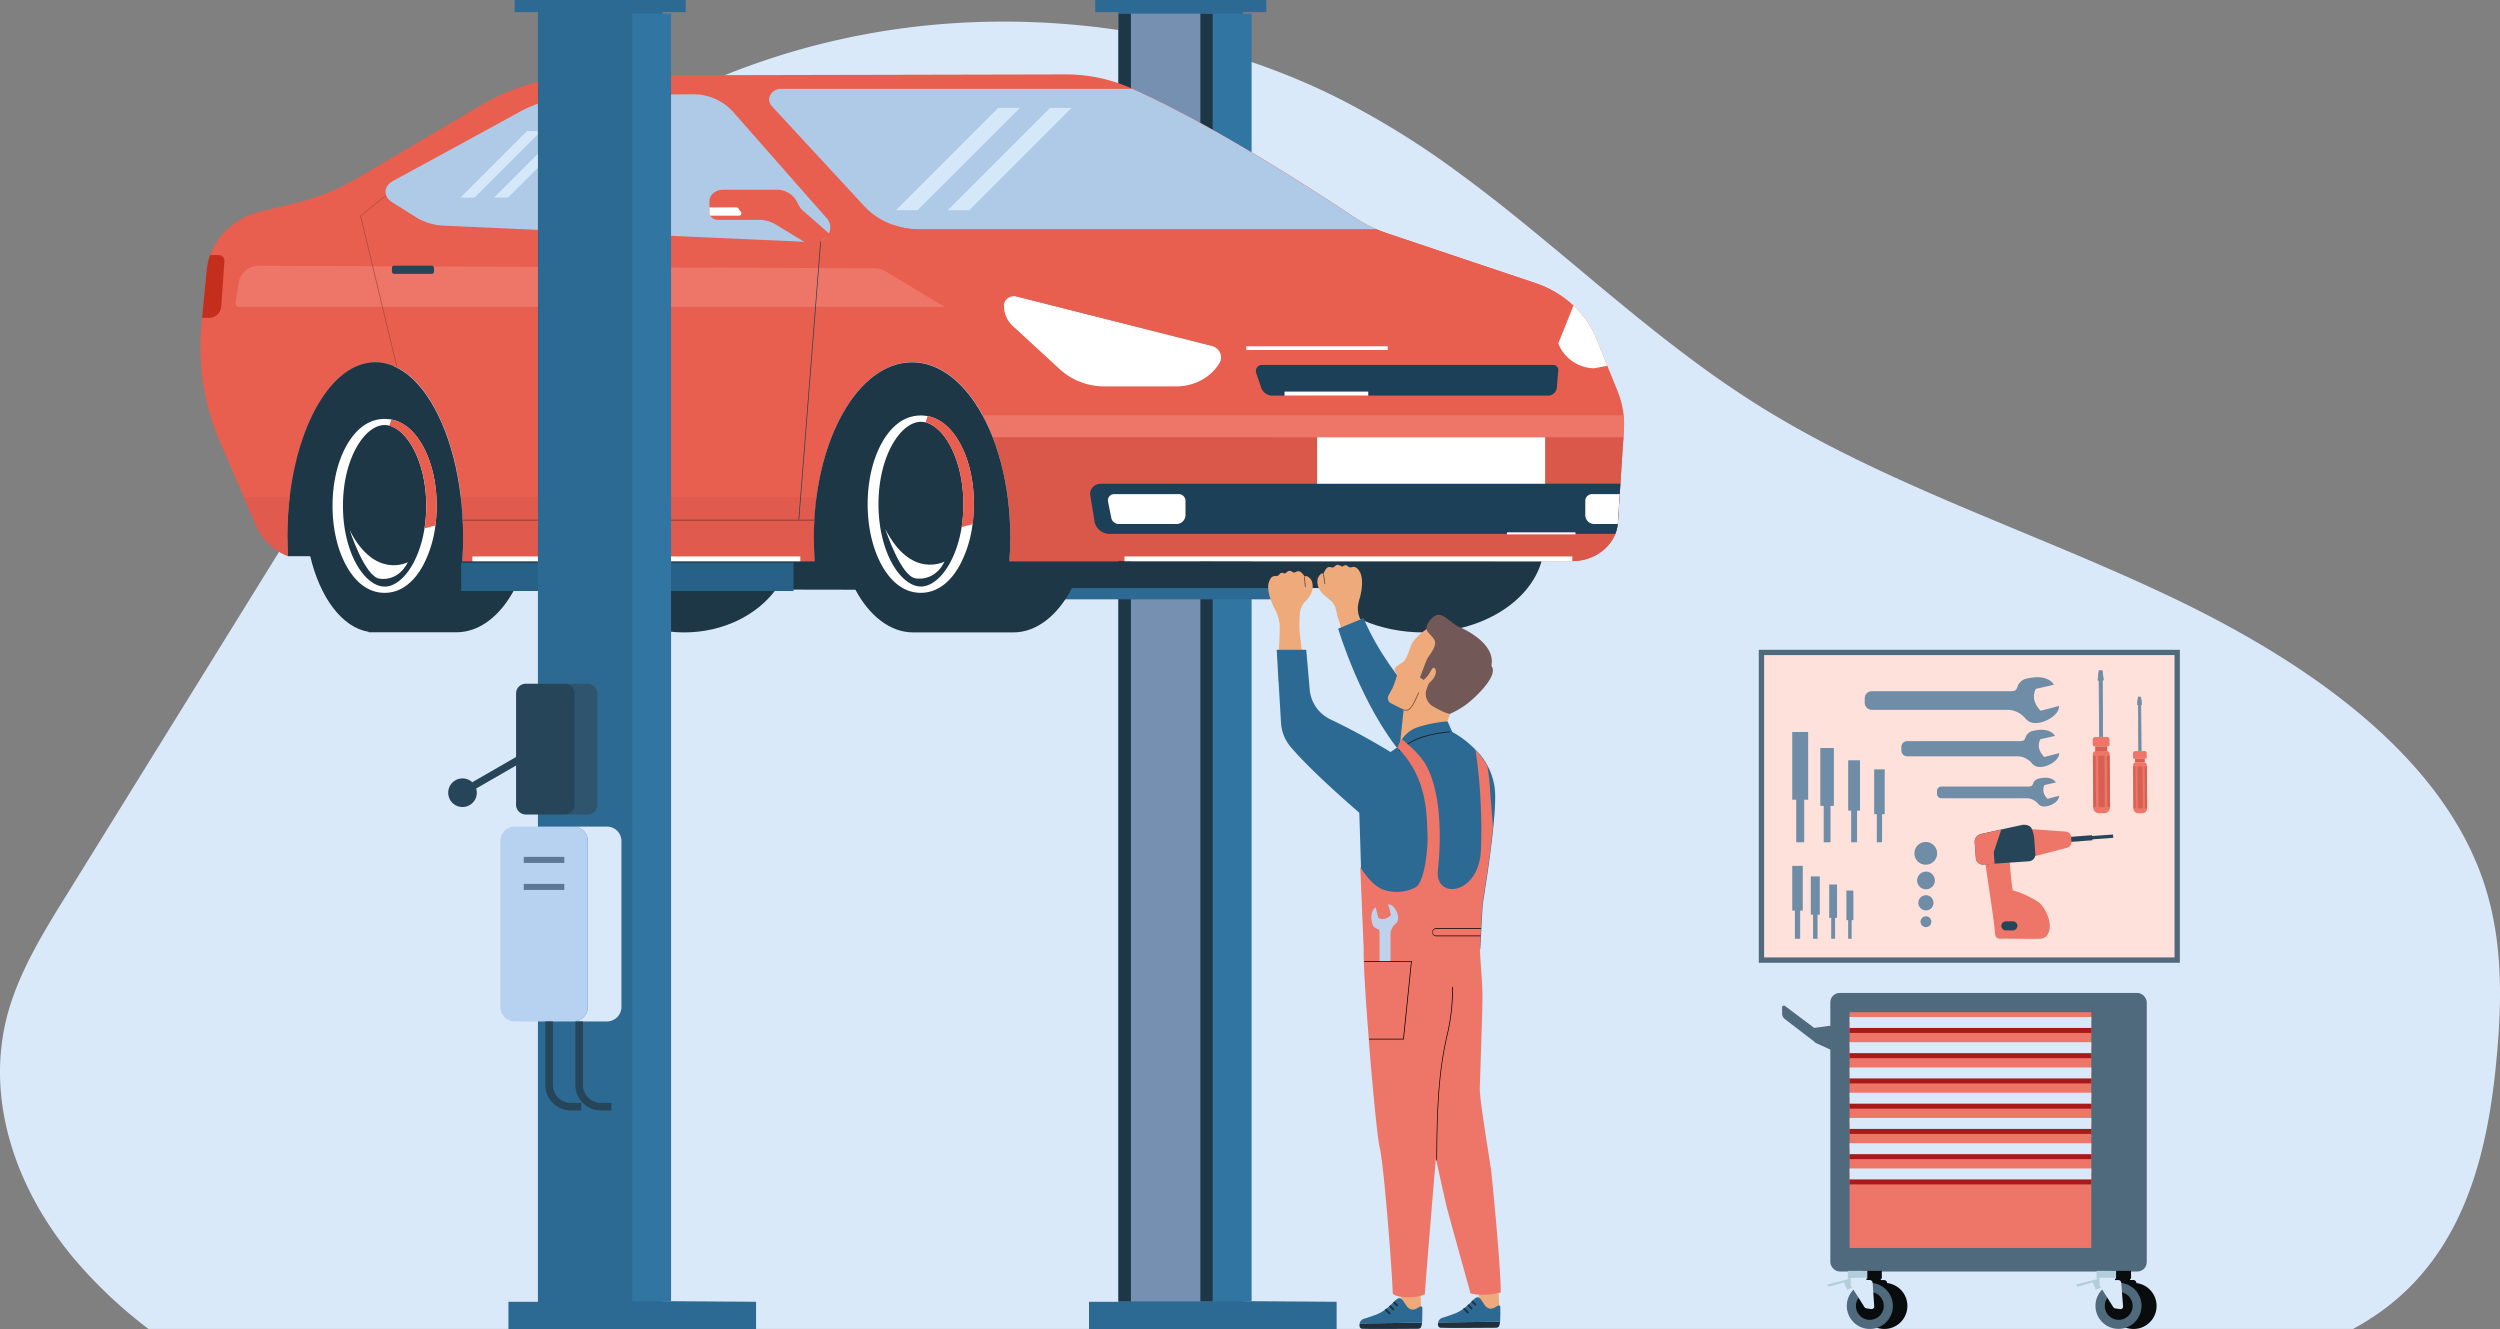 <svg xmlns="http://www.w3.org/2000/svg" viewBox="0 0 1099.71 584.6"><rect x="0" y="0" width="1099.71" height="584.6" fill="#808080" stroke="none"/><defs><style>.cls-1{isolation:isolate;}.cls-2{fill:#dae9fa;}.cls-3{fill:#4f697d;}.cls-4{fill:#080c0d;}.cls-5{fill:#b2cddb;}.cls-6{fill:#ed7668;}.cls-7{fill:#a81919;}.cls-8{fill:#ffe1db;}.cls-9{fill:#264559;}.cls-10{fill:#6f8da6;}.cls-11{fill:#d66051;}.cls-12{fill:#2c6a94;}.cls-13{fill:#3175a3;}.cls-14{fill:#7590b0;}.cls-15{fill:#1e3747;}.cls-16,.cls-23{fill:#e85e4f;}.cls-17{fill:#e05b4d;}.cls-18{fill:#afcae6;}.cls-19{fill:#1c4057;}.cls-20{fill:#fff;}.cls-21{fill:#d9584a;}.cls-22{fill:#ad463b;}.cls-23{mix-blend-mode:screen;opacity:0.7;}.cls-24{fill:#d4e8fa;}.cls-25{fill:#c42e1d;}.cls-26{fill:#286187;}.cls-27{fill:#2f556e;}.cls-28{fill:#b7d1f0;}.cls-29{fill:#5d7796;}.cls-30{fill:#efaa7b;}.cls-31{fill:#8a5d44;}.cls-32{fill:#725957;}.cls-33{fill:#17222b;}.cls-34{fill:#20303d;}.cls-35{fill:#bed3eb;}.cls-36{fill:#363533;}</style></defs><g class="cls-1"><g id="Layer_1" data-name="Layer 1"><path class="cls-2" d="M94.37,649.43a204,204,0,0,0,33.86,32.25h969.7a114.49,114.49,0,0,0,12.41-7.76c36.09-26,46.42-68.39,50.42-107.74,2.72-26.85,3.45-54.3-5.09-80.31-18.2-55.43-75.57-96.28-135.84-125.23S893.31,310.81,837.62,276.2c-34.86-21.67-64.88-48.3-95.83-73.84-12.28-10.16-24.73-20.15-37.68-29.59a369.37,369.37,0,0,0-54-33.22c-56.94-28.12-126.21-38.89-191.69-29.81-56.29,7.82-109.37,30.26-150.21,63a251.81,251.81,0,0,0-19,16.88q-6.28,6.19-12,12.71c-.79.86-1.55,1.74-2.3,2.62-19.85,22.87-35.55,48.16-51.09,73.27l-58.62,94.64Q128.81,431.6,92.45,490.31C82.71,506,72.9,521.93,67.47,539c-.38,1.21-.75,2.43-1.08,3.66-.12.4-.22.8-.33,1.2C56.55,580,69.16,618.74,94.37,649.43Z" transform="translate(-62.89 -97.09)"/><path class="cls-3" d="M860.93,549.25l-12.88-9.67a.78.78,0,0,0-1.24.61l0,2.75a3,3,0,0,0,1.17,2.4l13.06,10a1.08,1.08,0,0,0,.5.49l9.88,4.53V547.82Z" transform="translate(-62.89 -97.09)"/><rect class="cls-3" x="805.13" y="436.78" width="139.19" height="122.53" rx="4.12"/><circle class="cls-4" cx="1001.41" cy="671.54" r="10.14" transform="translate(-244.44 807.71) rotate(-45)"/><path class="cls-4" d="M1007.53,671.54a6.12,6.12,0,1,1-6.12-6.12A6.12,6.12,0,0,1,1007.53,671.54Z" transform="translate(-62.89 -97.09)"/><rect class="cls-4" x="928.81" y="559.03" width="8.6" height="3.47"/><path class="cls-4" d="M993,659.2v2.67a2.25,2.25,0,0,0,.35,1.21L999,672a1.36,1.36,0,0,0,1,.63l2,.3a1.16,1.16,0,0,0,1.34-1.22l-.7-10.32a1.33,1.33,0,0,0-1.35-1.24l-1.37,0-.12-1Z" transform="translate(-62.89 -97.09)"/><circle class="cls-4" cx="891.79" cy="671.54" r="10.14" transform="translate(-276.55 730.19) rotate(-45)"/><path class="cls-4" d="M897.91,671.54a6.13,6.13,0,1,1-6.12-6.12A6.12,6.12,0,0,1,897.91,671.54Z" transform="translate(-62.89 -97.09)"/><rect class="cls-4" x="819.18" y="559.03" width="8.6" height="3.47"/><path class="cls-4" d="M883.41,659.2v2.67a2.25,2.25,0,0,0,.35,1.21L889.4,672a1.38,1.38,0,0,0,1,.63l2,.3a1.16,1.16,0,0,0,1.34-1.22L893,661.41a1.34,1.34,0,0,0-1.36-1.24l-1.36,0-.13-1Z" transform="translate(-62.89 -97.09)"/><circle class="cls-3" cx="885.41" cy="671.54" r="10.14" transform="translate(-278.42 725.68) rotate(-45)"/><path class="cls-4" d="M891.53,671.54a6.12,6.12,0,1,1-6.12-6.12A6.12,6.12,0,0,1,891.53,671.54Z" transform="translate(-62.89 -97.09)"/><polygon class="cls-5" points="803.79 565.04 804.38 566.01 811.15 564.06 812.51 567.38 815.7 566.01 814.53 562.31 803.79 565.04"/><rect class="cls-5" x="812.81" y="559.03" width="8.6" height="3.47"/><path class="cls-2" d="M877,659.2v2.67a2.25,2.25,0,0,0,.35,1.21L883,672a1.36,1.36,0,0,0,1,.63l2,.3a1.15,1.15,0,0,0,1.33-1.22l-.69-10.32a1.34,1.34,0,0,0-1.35-1.24l-1.37,0-.12-1Z" transform="translate(-62.89 -97.09)"/><circle class="cls-3" cx="994.84" cy="671.54" r="10.14" transform="translate(49.79 1388.39) rotate(-76.72)"/><path class="cls-4" d="M1001,671.54a6.12,6.12,0,1,1-6.12-6.12A6.12,6.12,0,0,1,1001,671.54Z" transform="translate(-62.89 -97.09)"/><polygon class="cls-5" points="913.22 565.04 913.81 566.01 920.58 564.06 921.94 567.38 925.13 566.01 923.96 562.31 913.22 565.04"/><rect class="cls-5" x="922.23" y="559.03" width="8.6" height="3.47"/><path class="cls-2" d="M986.46,659.2v2.67a2.25,2.25,0,0,0,.35,1.21l5.64,8.94a1.38,1.38,0,0,0,1,.63l2,.3a1.16,1.16,0,0,0,1.34-1.22L996,661.41a1.34,1.34,0,0,0-1.36-1.24l-1.36,0-.13-1Z" transform="translate(-62.89 -97.09)"/><rect class="cls-6" x="813.6" y="445.25" width="106.34" height="103.71"/><rect class="cls-7" x="813.6" y="449.54" width="106.34" height="4.82"/><rect class="cls-7" x="813.6" y="460.64" width="106.34" height="4.82"/><rect class="cls-7" x="813.6" y="471.75" width="106.34" height="4.82"/><rect class="cls-7" x="813.6" y="482.86" width="106.34" height="4.82"/><rect class="cls-7" x="813.6" y="493.97" width="106.34" height="4.82"/><rect class="cls-7" x="813.6" y="505.07" width="106.34" height="4.82"/><rect class="cls-7" x="813.6" y="516.18" width="106.34" height="4.82"/><rect class="cls-2" x="813.6" y="447.35" width="106.34" height="4.82"/><rect class="cls-2" x="813.6" y="458.45" width="106.34" height="4.82"/><rect class="cls-2" x="813.6" y="469.56" width="106.34" height="4.82"/><rect class="cls-2" x="813.6" y="480.67" width="106.34" height="4.82"/><rect class="cls-2" x="813.6" y="491.77" width="106.34" height="4.82"/><rect class="cls-2" x="813.6" y="502.88" width="106.34" height="4.82"/><rect class="cls-2" x="813.6" y="513.99" width="106.34" height="4.82"/><rect class="cls-8" x="774.83" y="287.01" width="182.89" height="135.33"/><polygon class="cls-9" points="929.58 368.54 929.48 367.08 920.29 367.75 920.26 367.39 909.74 368.17 909.9 370.4 920.43 369.63 920.4 369.22 929.58 368.54"/><path class="cls-6" d="M936.08,475.38c.24,3.35,4.16,27.38,4.3,31.32S941.81,510,945,510s12.57.15,15.3.05,4.23-2.37,4.29-5.62-2.34-8.52-4.86-10.4c-2-1.5-8.21-4.67-11.15-5.13-1.26-.2-1.44-19.21-3.11-20.42C943.21,466.82,936.08,475.38,936.08,475.38Z" transform="translate(-62.89 -97.09)"/><path class="cls-6" d="M957,461.84l14.65,1.06a2.46,2.46,0,0,1,1.53.71,2.5,2.5,0,0,1,.75,1.56l.08,1.18.08,1a2.64,2.64,0,0,1-1.9,2.65l-14.07,3.67-.26.07a1.71,1.71,0,0,1-2.21-1.59l-.26-3.5-.36-4.87a1.78,1.78,0,0,1,1.66-2Z" transform="translate(-62.89 -97.09)"/><path class="cls-9" d="M956.39,461.23a7,7,0,0,1,.32.62,14.32,14.32,0,0,1,1,4.18l.17,2.34.32,4.36a2.84,2.84,0,0,1-.09,1,3,3,0,0,1-2.66,2.22L940.29,477l-5.06.37a3,3,0,0,1-3.19-2.74l-.22-3-.3-4.06a3.54,3.54,0,0,1,2.68-3.6l9-2,9.14-2C954,459.68,955.77,460.22,956.39,461.23Z" transform="translate(-62.89 -97.09)"/><path class="cls-6" d="M943.22,462l-2.86,8.56-.45,1.33.38,5.14-5.06.37a3,3,0,0,1-3.19-2.74l-.22-3-.3-4.06a3.54,3.54,0,0,1,2.68-3.6Z" transform="translate(-62.89 -97.09)"/><path class="cls-9" d="M948.31,506.36h-3.06a2,2,0,0,1-2-2h0a2,2,0,0,1,2-2h3.06a2,2,0,0,1,2,2h0A2,2,0,0,1,948.31,506.36Z" transform="translate(-62.89 -97.09)"/><polygon class="cls-10" points="922.87 299 923.35 294.97 924.7 294.96 925.23 298.98 924.75 299.3 924.94 324.13 923.55 324.14 923.36 299.31 922.87 299"/><path class="cls-10" d="M988,421.5h-1.73l-.2-24.91-.5-.32.51-4.29h1.65l.57,4.27-.49.33Zm-1.39-.34h1l-.19-24.76.47-.31-.5-3.76h-1L986,396.1l.48.31v.09Z" transform="translate(-62.89 -97.09)"/><path class="cls-6" d="M984.16,421.23h6a.68.68,0,0,1,.68.68v2.33a1.13,1.13,0,0,1-1.13,1.13h-5.13a1.12,1.12,0,0,1-1.12-1.12v-2.33A.69.69,0,0,1,984.16,421.23Z" transform="translate(1914.7 741.78) rotate(179.55)"/><rect class="cls-11" x="984.55" y="425.37" width="5.26" height="2.07" transform="translate(1914.77 748) rotate(179.55)"/><path class="cls-6" d="M983.51,428.87l.19,23.5a2.47,2.47,0,0,0,2.48,2.45l2.27,0a2.63,2.63,0,0,0,2.62-2.66l-.18-23.35a1.37,1.37,0,0,0-1.39-1.37l-4.59,0A1.41,1.41,0,0,0,983.51,428.87Z" transform="translate(-62.89 -97.09)"/><path class="cls-11" d="M989.67,430.06l.17,21.4a.66.66,0,0,0,.66.65h.57l-.17-22.72h-.57A.67.67,0,0,0,989.67,430.06Z" transform="translate(-62.89 -97.09)"/><rect class="cls-11" x="985.95" y="429.42" width="2.75" height="22.72" rx="0.66" transform="translate(1915.16 776.75) rotate(179.55)"/><path class="cls-11" d="M983.52,429.45l.18,22.71h.57a.66.66,0,0,0,.65-.66l-.17-21.4a.66.66,0,0,0-.66-.66Z" transform="translate(-62.89 -97.09)"/><path class="cls-10" d="M886.3,409.34h57.82s1.8,0,2.4,0a10.55,10.55,0,0,1,6.59,3c1.28,1.31,2.38,3.37,6.81,2.68,2.83-.45,8.71-3.21,8.74-7.41l-8.09,2.13s-4.94-4.37-2.12-9.63l7.93-1.82s-2.38-5-11.94-2.71a5.31,5.31,0,0,0-4.13,3.71c-.4,1.06-.63,1.79-2.66,1.84-.87,0-3.48,0-3.48,0H886.3a3.15,3.15,0,0,0-3.15,3.14v2A3.15,3.15,0,0,0,886.3,409.34Z" transform="translate(-62.89 -97.09)"/><path class="cls-10" d="M901.82,429.79h46.93s1.46,0,2,0a8.58,8.58,0,0,1,5.34,2.4c1,1.06,1.94,2.73,5.53,2.17,2.29-.36,7.07-2.6,7.09-6l-6.57,1.73s-4-3.55-1.71-7.82l6.43-1.47s-1.93-4.06-9.69-2.2a4.31,4.31,0,0,0-3.35,3c-.33.86-.51,1.45-2.16,1.49-.71,0-2.83,0-2.83,0h-47a2.55,2.55,0,0,0-2.55,2.55v1.6A2.55,2.55,0,0,0,901.82,429.79Z" transform="translate(-62.89 -97.09)"/><path class="cls-10" d="M916.92,448.24h37.83a6.67,6.67,0,0,1,4.14,1.86c.8.82,1.5,2.12,4.28,1.68,1.78-.28,5.47-2,5.49-4.65l-5.08,1.34s-3.11-2.75-1.33-6.05l5-1.15s-1.5-3.14-7.5-1.7a3.36,3.36,0,0,0-2.6,2.33c-.25.66-.4,1.12-1.67,1.16H916.92a2,2,0,0,0-2,2v1.24A2,2,0,0,0,916.92,448.24Z" transform="translate(-62.89 -97.09)"/><polygon class="cls-10" points="940.18 309.82 940.57 306.54 941.67 306.53 942.1 309.8 941.71 310.06 941.87 330.32 940.74 330.33 940.58 310.07 940.18 309.82"/><path class="cls-10" d="M1004.91,427.64h-1.42l-.16-20.33-.41-.26.41-3.49h1.35l.47,3.48-.4.27Zm-1.14-.28h.85l-.16-20.2.39-.25-.41-3.07h-.85l-.37,3.07.39.25v.08Z" transform="translate(-62.89 -97.09)"/><path class="cls-6" d="M1001.76,427.42h4.9a.56.56,0,0,1,.56.56v1.9a.92.92,0,0,1-.92.92h-4.19a.91.91,0,0,1-.91-.91V428A.57.57,0,0,1,1001.76,427.42Z" transform="translate(1948.84 753.28) rotate(179.55)"/><rect class="cls-11" x="1002.08" y="430.79" width="4.29" height="1.69" transform="translate(1948.9 758.33) rotate(179.55)"/><path class="cls-6" d="M1001.24,433.66l.14,19.16a2,2,0,0,0,2,2h1.86a2.16,2.16,0,0,0,2.13-2.18l-.15-19.05a1.11,1.11,0,0,0-1.13-1.11l-3.74,0A1.15,1.15,0,0,0,1001.24,433.66Z" transform="translate(-62.89 -97.09)"/><path class="cls-11" d="M1006.26,434.62l.14,17.46a.54.54,0,0,0,.54.53h.46l-.14-18.53h-.47A.54.54,0,0,0,1006.26,434.62Z" transform="translate(-62.89 -97.09)"/><rect class="cls-11" x="1003.22" y="434.1" width="2.25" height="18.53" rx="0.54" transform="translate(1949.21 781.82) rotate(179.55)"/><path class="cls-11" d="M1001.24,434.12l.14,18.53h.47a.54.54,0,0,0,.53-.54l-.13-17.46a.55.55,0,0,0-.55-.53Z" transform="translate(-62.89 -97.09)"/><path class="cls-3" d="M1021.78,520.6H836.55V382.93h185.23ZM838.9,518.25h180.53v-133H838.9Z" transform="translate(-62.89 -97.09)"/><polygon class="cls-10" points="795.38 322 788.38 322 788.38 351.78 790.13 351.78 790.13 370.51 793.63 370.51 793.63 351.78 795.38 351.78 795.38 322"/><polygon class="cls-10" points="806.7 329.04 800.72 329.04 800.72 354.5 802.21 354.5 802.21 370.51 805.21 370.51 805.21 354.5 806.7 354.5 806.7 329.04"/><polygon class="cls-10" points="818.19 334.44 812.99 334.44 812.99 356.59 814.29 356.59 814.29 370.51 816.89 370.51 816.89 356.59 818.19 356.59 818.19 334.44"/><polygon class="cls-10" points="829.05 338.44 824.42 338.44 824.42 358.13 825.58 358.13 825.58 370.51 827.89 370.51 827.89 358.13 829.05 358.13 829.05 338.44"/><polygon class="cls-10" points="793.01 380.87 788.38 380.87 788.38 400.56 789.54 400.56 789.54 412.94 791.86 412.94 791.86 400.56 793.01 400.56 793.01 380.87"/><polygon class="cls-10" points="800.5 385.52 796.54 385.52 796.54 402.36 797.53 402.36 797.53 412.94 799.51 412.94 799.51 402.36 800.5 402.36 800.5 385.52"/><polygon class="cls-10" points="808.09 389.09 804.65 389.09 804.65 403.74 805.51 403.74 805.51 412.94 807.23 412.94 807.23 403.74 808.09 403.74 808.09 389.09"/><polygon class="cls-10" points="815.27 391.73 812.21 391.73 812.21 404.75 812.98 404.75 812.98 412.94 814.51 412.94 814.51 404.75 815.27 404.75 815.27 391.73"/><path class="cls-10" d="M915,472.46a5,5,0,1,1-5-5A5,5,0,0,1,915,472.46Z" transform="translate(-62.89 -97.09)"/><path class="cls-10" d="M914,484.38a3.89,3.89,0,1,1-3.88-3.88A3.89,3.89,0,0,1,914,484.38Z" transform="translate(-62.89 -97.09)"/><path class="cls-10" d="M913.15,495.52a3.34,3.34,0,1,1-1.78-4.37A3.35,3.35,0,0,1,913.15,495.52Z" transform="translate(-62.89 -97.09)"/><path class="cls-10" d="M912.27,503.48a2.38,2.38,0,1,1-1.27-3.13A2.38,2.38,0,0,1,912.27,503.48Z" transform="translate(-62.89 -97.09)"/><polygon class="cls-12" points="546.77 572.35 546.77 5.33 557.01 5.33 557.01 0 546.77 0 492 0 481.76 0 481.76 5.33 492 5.33 492 572.63 479.03 572.63 479.03 584.6 492 584.6 546.77 584.6 587.96 584.6 587.96 572.63 546.77 572.35"/><rect class="cls-13" x="533.49" y="5.99" width="17.07" height="566.48"/><rect class="cls-14" x="492" y="5.99" width="41.5" height="566.48"/><rect class="cls-15" x="528.02" y="5.99" width="5.47" height="566.48"/><rect class="cls-15" x="492" y="5.99" width="5.47" height="566.48"/><rect class="cls-12" x="421.65" y="251.18" width="146.17" height="12.46"/><path class="cls-16" d="M777.21,286l-.22,3.41-.29,4.42-1,16-1.1,17.05a16.37,16.37,0,0,1-1.13,5c-2.78,7-10.22,12-18.9,12H507c.25-3.41.39-6.88.39-10.42a125.47,125.47,0,0,0-6.15-39.67q-.76-2.26-1.62-4.42a84.57,84.57,0,0,0-4.45-9.62q-1.59-2.91-3.34-5.51c-7.49-11.14-17.14-17.85-27.66-17.85-20.46,0-37.59,25.34-42.08,59.38q-.65,4.93-.93,10.08-.21,3.75-.21,7.61c0,3.54.14,7,.4,10.42h-155q.35-5.11.35-10.42,0-3.85-.18-7.61-.26-5.15-.84-10.08c-2.14-18.2-7.53-33.92-14.87-44.61-3.85-5.6-8.25-9.83-13-12.28a2.79,2.79,0,0,0-.34-.18,20.9,20.9,0,0,0-9.43-2.31c-18.31,0-33.64,25.34-37.65,59.38a151.23,151.23,0,0,0-1,17.69q0,4.15.22,8.21a25.66,25.66,0,0,1-14-13.33l-5.44-12.57-10.51-24.3a104.14,104.14,0,0,1-8.15-51.6l.3-3.06,2.11-21.33a25.83,25.83,0,0,1,1.42-6.3c3.26-9.15,11.47-16.41,22.07-19l15.87-3.87a99.56,99.56,0,0,0,26.88-10.89l54.49-32.16A95.64,95.64,0,0,1,323,130.28l208.43-.46a70.94,70.94,0,0,1,28.5,5.84l1.05.46c30.67,13.56,69.42,38,89.9,51.38,2.87,1.88,5.38,3.54,7.45,4.93A61.31,61.31,0,0,0,668.55,198q2.28,1,4.67,1.77l65,21.85a46,46,0,0,1,16.3,9.49c.17.14.33.3.49.44A40.35,40.35,0,0,1,765,245.82L769.93,258l4.52,11.15a38.87,38.87,0,0,1,2.66,10.7A37.85,37.85,0,0,1,777.21,286Z" transform="translate(-62.89 -97.09)"/><path class="cls-17" d="M420.91,333.54c0,3.54.14,7,.4,10.42h-155c.23-3.4.36-6.88.36-10.42q0-3.69-.18-7.28c0-.11,0-.22,0-.33s0-.2,0-.31q-.26-5-.82-9.77H422.06q-.63,4.78-.92,9.77c0,.11,0,.21,0,.31s0,.22,0,.33Q420.91,329.85,420.91,333.54Z" transform="translate(-62.89 -97.09)"/><path class="cls-6" d="M478.39,232.09H168.14a1.6,1.6,0,0,1-1.62-1.84l1.39-8.94a8.8,8.8,0,0,1,8.8-7.33l270.53,1.12a11,11,0,0,1,5.62,1.57Z" transform="translate(-62.89 -97.09)"/><path class="cls-18" d="M424.06,203l-.31.13a7.56,7.56,0,0,1-3.16.49l-86.06-3.85-12.43-.55-64-2.87a25.6,25.6,0,0,1-12.39-3.8l-10.21-6.42c-4.2-2.64-4-7.24.48-9.57l10.47-5.7,20.22-11L292,146a62.9,62.9,0,0,1,28.66-7.1h1.47l12.43-.09,2,0,30-.24h.94a23.54,23.54,0,0,1,17.85,7.7l41.22,46.84C429.6,196.54,427.94,201.28,424.06,203Z" transform="translate(-62.89 -97.09)"/><path class="cls-19" d="M424.06,203l-9.65,123-.3,0,9.64-122.83Z" transform="translate(-62.89 -97.09)"/><path class="cls-6" d="M777.21,286l-.22,3.41-.28,4.42H501.19c-.5-1.51-1-3-1.6-4.42a85.42,85.42,0,0,0-4.47-9.62h282A39,39,0,0,1,777.21,286Z" transform="translate(-62.89 -97.09)"/><polygon class="cls-9" points="271.63 41.73 271.63 102.65 265.6 102.38 265.3 102.36 259.2 102.09 259.2 41.83 271.63 41.73"/><path class="cls-20" d="M510.34,227.52l85.37,21.63c3.65.93,5.39,4.67,3.57,7.67l-.09.16c-3.78,6.21-11,10.07-18.85,10.07H548.79a29,29,0,0,1-19.57-7.41l-20.66-19a12.18,12.18,0,0,1-4.06-9v-.14C504.5,228.77,507.41,226.78,510.34,227.52Z" transform="translate(-62.89 -97.09)"/><path class="cls-21" d="M777,289.45l-1.32,20.41-1.1,17.05a17,17,0,0,1-1.13,5c-2.78,7-10.22,12-18.9,12H507c.25-3.41.39-6.88.39-10.42,0-16.4-2.87-31.6-7.76-44.09Z" transform="translate(-62.89 -97.09)"/><path class="cls-18" d="M668.54,198H467.29a34.5,34.5,0,0,1-11.88-2.1,31.51,31.51,0,0,1-12.36-8.15l-40.6-43.91c-2.81-3-.41-7.67,4-7.67h154.5c30.67,13.56,69.42,38,89.9,51.37l2,1.3,2,1.31,3.5,2.32A62,62,0,0,0,668.54,198Z" transform="translate(-62.89 -97.09)"/><path class="cls-19" d="M743.69,271.12h-121a5.22,5.22,0,0,1-5-3.42l-2.24-6.6a2.7,2.7,0,0,1,2.71-3.49H746a2.28,2.28,0,0,1,2.36,2.4l-.65,7.64A3.93,3.93,0,0,1,743.69,271.12Z" transform="translate(-62.89 -97.09)"/><path class="cls-16" d="M755.06,231.51l-4,10v0l-2.66,6.6-1.19,2.94-1.37,3.37H616.56l-13.34-3.37L471.79,217.84c-9.68-2.44-16.38-10.41-16.38-19.49v-2.49a34.5,34.5,0,0,0,11.88,2.1H668.54q2.3,1,4.68,1.77l65,21.85a45.82,45.82,0,0,1,16.3,9.49C754.74,231.21,754.9,231.36,755.06,231.51Z" transform="translate(-62.89 -97.09)"/><path class="cls-20" d="M769.93,258l-5.8,1.09a17.28,17.28,0,0,1-15.3-9.82l-.08-.15a5.78,5.78,0,0,1-.39-1l2.66-6.6v0l4-10A40.48,40.48,0,0,1,765,245.82Z" transform="translate(-62.89 -97.09)"/><path class="cls-15" d="M741,344c-5.14,17.88-26.45,31.28-52,31.28-19.49,0-36.53-7.84-45.78-19.51H534.43c-6.16,11.92-15.44,19.51-25.82,19.51h-44c-10.16,0-19.28-7.28-25.44-18.78l-35-.06c-8.34,11.3-23.3,18.84-40.35,18.84s-32.12-7.59-40.45-19l-34.12-.06c-6.15,11.63-15.32,19-25.56,19H225V375c-11.62-1.88-21.37-15.08-25.64-33.25h-9.85q-.22-4-.22-8.21c0-42.56,17.31-77.07,38.67-77.07,8.52,0,16.38,5.49,22.77,14.78,9.63,14,15.89,36.69,15.89,62.29,0,3.54-.11,7-.35,10.42h155c-.25-3.41-.39-6.88-.39-10.42,0-42.56,19.35-77.07,43.22-77.07,10.52,0,20.16,6.71,27.66,17.85,9.51,14.14,15.56,35.42,15.56,59.22,0,3.54-.14,7-.39,10.42Z" transform="translate(-62.89 -97.09)"/><path class="cls-19" d="M775.67,309.86l-.3,4.58-.8,12.47-.06.69a16.72,16.72,0,0,1-1.07,4.34H551.24a6.76,6.76,0,0,1-6.87-5.37l-1.9-11.7c-.43-2.64,1.84-5,4.8-5Z" transform="translate(-62.89 -97.09)"/><polygon class="cls-22" points="267.58 228.84 267.28 228.84 265.3 102.36 265.6 102.38 267.58 228.84"/><path class="cls-22" d="M237.74,259a1.8,1.8,0,0,0-.34-.17l-16.05-66.74,11.07-9,.2.2-10.94,8.85Z" transform="translate(-62.89 -97.09)"/><path class="cls-17" d="M190.32,315.85a151.23,151.23,0,0,0-1,17.69q0,4.15.22,8.21a25.66,25.66,0,0,1-14-13.33l-5.44-12.57Z" transform="translate(-62.89 -97.09)"/><rect class="cls-20" x="548.21" y="152.33" width="62.21" height="1.66"/><rect class="cls-20" x="565.04" y="172.25" width="36.83" height="1.79"/><path class="cls-20" d="M580.17,327.6h-25a3.38,3.38,0,0,1-3.41-2.57l-1.5-7.41a2.79,2.79,0,0,1,2.93-3.18h28a3,3,0,0,1,3.18,2.87v6.55A4,4,0,0,1,580.17,327.6Z" transform="translate(-62.89 -97.09)"/><path class="cls-20" d="M775.37,314.44l-.8,12.47-.06.69H764.37a4,4,0,0,1-4.14-3.74v-6.55a3,3,0,0,1,3.18-2.87Z" transform="translate(-62.89 -97.09)"/><rect class="cls-20" x="662.9" y="234.17" width="30.11" height="0.89"/><polygon class="cls-16" points="684.27 153.98 682.91 157.35 553.66 157.35 540.33 153.98 684.27 153.98"/><rect class="cls-20" x="207.79" y="244.77" width="144.25" height="2.11"/><path class="cls-20" d="M485,291.83c-3.73-6.66-8.56-10.65-14.09-11.69a16.38,16.38,0,0,0-3-.28c-6.8,0-12.71,4.15-17.08,12-4.05,7.24-6.27,16.84-6.27,27s2.22,19.79,6.27,27c4.37,7.83,10.28,12,17.08,12s12.7-4.15,17.08-12a51.39,51.39,0,0,0,5.7-18.22,68.51,68.51,0,0,0,.57-8.81C491.31,308.67,489.09,299.07,485,291.83ZM468,355.09c-8.84,0-18.68-14.88-18.68-36.23s9.84-36.22,18.68-36.22a8.5,8.5,0,0,1,2.1.26c8.22,2.11,16.57,16.29,16.57,36a64.35,64.35,0,0,1-.76,10.07C483.39,344.75,475.32,355.09,468,355.09Z" transform="translate(-62.89 -97.09)"/><path class="cls-20" d="M452.29,329.74s6.82,20.93,13.4,21.76c0,0,8.19,1.74,12.7-7.39C478.39,344.11,463.58,352.06,452.29,329.74Z" transform="translate(-62.89 -97.09)"/><path class="cls-16" d="M491.31,318.86a68.51,68.51,0,0,1-.57,8.81l-4.87,1.26a64.32,64.32,0,0,0,.77-10.07c0-19.67-8.37-33.85-16.59-36l.9-2.76c5.53,1,10.36,5,14.09,11.69C489.09,299.07,491.31,308.67,491.31,318.86Z" transform="translate(-62.89 -97.09)"/><path class="cls-20" d="M248.82,293.11c-3.66-6.54-8.4-10.45-13.82-11.47a15.73,15.73,0,0,0-2.93-.27c-6.67,0-12.46,4.06-16.75,11.74-4,7.1-6.15,16.51-6.15,26.51s2.18,19.4,6.15,26.5c4.29,7.68,10.08,11.75,16.75,11.75s12.45-4.07,16.75-11.75a50.63,50.63,0,0,0,5.59-17.87,67.63,67.63,0,0,0,.56-8.63C255,309.62,252.78,300.21,248.82,293.11Zm-16.75,62c-8.68,0-18.32-14.59-18.32-35.52s9.64-35.53,18.32-35.53a8.53,8.53,0,0,1,2.05.26c8.06,2.07,16.26,16,16.26,35.27a63.09,63.09,0,0,1-.75,9.87C247.2,345,239.29,355.14,232.07,355.14Z" transform="translate(-62.89 -97.09)"/><path class="cls-20" d="M216.7,330.28s6.69,20.53,13.14,21.35c0,0,8,1.69,12.46-7.25C242.3,344.38,227.77,352.17,216.7,330.28Z" transform="translate(-62.89 -97.09)"/><path class="cls-16" d="M255,319.62a67.91,67.91,0,0,1-.56,8.64l-4.78,1.23a63.09,63.09,0,0,0,.75-9.87c0-19.3-8.2-33.21-16.26-35.27l.88-2.71c5.42,1,10.16,4.94,13.82,11.47C252.78,300.21,255,309.62,255,319.62Z" transform="translate(-62.89 -97.09)"/><rect class="cls-9" x="275.61" y="118.03" width="18.5" height="3.61" rx="0.92"/><rect class="cls-9" x="172.4" y="116.86" width="18.5" height="3.61" rx="0.92"/><path class="cls-16" d="M428.13,200.3l-7.73,5.45-16.43-10a14,14,0,0,0-7.18-1.94H378.87a4,4,0,0,1-3.54-1.86,2.86,2.86,0,0,1-.38-1.41v-4.93c0-2.8,2.72-5.07,6.07-5.07h23.25a10,10,0,0,1,8.91,4.81l1.37,2.53a6.06,6.06,0,0,0,1.36,1.69Z" transform="translate(-62.89 -97.09)"/><rect class="cls-23" x="317.79" y="86.24" width="23.04" height="3.46" rx="1.19"/><path class="cls-22" d="M421.14,325.62c0,.11,0,.21,0,.31s0,.22,0,.33H266.46c0-.11,0-.22,0-.33s0-.2,0-.31Z" transform="translate(-62.89 -97.09)"/><rect class="cls-20" x="494.63" y="244.77" width="197.01" height="2.11"/><polygon class="cls-24" points="448.66 47.45 403.63 92.47 394.13 92.47 439.15 47.45 448.66 47.45"/><polygon class="cls-24" points="471.4 47.45 426.37 92.47 416.87 92.47 461.89 47.45 471.4 47.45"/><polygon class="cls-24" points="237.96 57.69 208.73 86.92 202.56 86.92 231.79 57.69 237.96 57.69"/><polygon class="cls-24" points="252.73 57.69 223.49 86.92 217.32 86.92 246.55 57.69 252.73 57.69"/><rect class="cls-20" x="579.37" y="192.36" width="100.31" height="20.41"/><path class="cls-20" d="M387.66,188.74l1.2,1.67a1,1,0,0,1-.79,1.54H375.33a2.86,2.86,0,0,1-.38-1.41v-2.21h11.92A1,1,0,0,1,387.66,188.74Z" transform="translate(-62.89 -97.09)"/><path class="cls-25" d="M161.61,212l-1.4,19.92a5.39,5.39,0,0,1-5.38,5h-3.07l2.11-21.33a25.83,25.83,0,0,1,1.42-6.3h3.8A2.54,2.54,0,0,1,161.61,212Z" transform="translate(-62.89 -97.09)"/><rect class="cls-26" x="202.88" y="247.52" width="146.17" height="12.46"/><polygon class="cls-12" points="291.39 572.35 291.39 5.33 301.63 5.33 301.63 0 291.39 0 236.62 0 226.38 0 226.38 5.33 236.62 5.33 236.62 572.63 223.65 572.63 223.65 584.6 236.62 584.6 291.39 584.6 332.58 584.6 332.58 572.63 291.39 572.35"/><rect class="cls-13" x="278.12" y="5.99" width="17.07" height="566.48"/><path class="cls-27" d="M325.65,402.14v48.94a4.3,4.3,0,0,1-4.3,4.3h-9.93a4.3,4.3,0,0,0,4.3-4.3V402.14a4.29,4.29,0,0,0-4.3-4.3h9.93A4.29,4.29,0,0,1,325.65,402.14Z" transform="translate(-62.89 -97.09)"/><path class="cls-9" d="M315.72,402.14v48.94a4.3,4.3,0,0,1-4.3,4.3H294.2a4.31,4.31,0,0,1-4.3-4.3V402.14a4.3,4.3,0,0,1,4.3-4.3h17.22A4.29,4.29,0,0,1,315.72,402.14Z" transform="translate(-62.89 -97.09)"/><path class="cls-9" d="M298.94,428.61v-3.76l-28.31,16.34a6.29,6.29,0,1,0,2,4.59,6.42,6.42,0,0,0-.29-1.82Z" transform="translate(-62.89 -97.09)"/><path class="cls-2" d="M336.25,467.09V540a6.41,6.41,0,0,1-6.41,6.41H315.05a6.41,6.41,0,0,0,6.4-6.41V467.09a6.4,6.4,0,0,0-6.4-6.4h14.79A6.4,6.4,0,0,1,336.25,467.09Z" transform="translate(-62.89 -97.09)"/><path class="cls-28" d="M321.45,467.09V540a6.41,6.41,0,0,1-6.4,6.41H289.39A6.41,6.41,0,0,1,283,540V467.09a6.4,6.4,0,0,1,6.41-6.4h25.66A6.4,6.4,0,0,1,321.45,467.09Z" transform="translate(-62.89 -97.09)"/><rect class="cls-29" x="230.4" y="376.93" width="17.83" height="2.65"/><rect class="cls-29" x="230.4" y="388.82" width="17.83" height="2.65"/><path class="cls-9" d="M318.54,585.58H314a11.24,11.24,0,0,1-11.22-11.22V546.43h3.35v27.93a7.88,7.88,0,0,0,7.87,7.87h4.58Z" transform="translate(-62.89 -97.09)"/><path class="cls-9" d="M331.82,585.58h-4.58A11.23,11.23,0,0,1,316,574.36V546.43h3.34v27.93a7.89,7.89,0,0,0,7.88,7.87h4.58Z" transform="translate(-62.89 -97.09)"/><path class="cls-30" d="M650.39,364.54a2,2,0,0,1,.09.26c.12.39.23.8.32,1.2s.24,1,.35,1.59.37,1.31.49,1.74a2,2,0,0,1,.07.23c2.33,7.39,4.33,17.78,6.78,21.38,3.3,4.84,11.19-4,11.19-4s-2.93-5.93-8.49-17.58a18.69,18.69,0,0,1-.93-2.93,25.07,25.07,0,0,1-.88-4.87Z" transform="translate(-62.89 -97.09)"/><path class="cls-12" d="M662.67,369l-11.15,4.61s10.12,34.21,28.67,55.9,20.58,4.16,20.58,4.16V418.82S675.15,398.3,662.67,369Z" transform="translate(-62.89 -97.09)"/><path class="cls-30" d="M697.55,419.36s2.64-6.72,3.29-8.33,14.95-26.47,10-32-12.38-9.36-16.5-7.51-9.5,6.4-10.58,9.07-2.11,6.56-3.69,7.69c-3.11,2.22-5.16,2.65-2.52,5.43a54.69,54.69,0,0,1-1.91,5.61c-.39.91-1.47,2.63-2,3.81a2.49,2.49,0,0,0,1.38,3.45c1.75.93,5.33,2.67,5.33,2.67l-1.64,15.06Z" transform="translate(-62.89 -97.09)"/><path class="cls-31" d="M680.26,409.44a2.33,2.33,0,0,0,1.87.16c1.66-.57,2.85-3.1,4-5.54.36-.77.74-1.56,1.11-2.27l-.36-.19c-.38.71-.76,1.51-1.13,2.29-1.11,2.36-2.26,4.8-3.76,5.33a2,2,0,0,1-1.55-.15Z" transform="translate(-62.89 -97.09)"/><path class="cls-32" d="M718.93,390c3.45,4.38-7.72,14.47-10.84,16.81a39.43,39.43,0,0,1-7.25,4.23s-.89.61-7.5-3.16a6.51,6.51,0,0,1-3.27-6.37c.45-2.27,3.85-9.74,3.85-9.74l-.69-.26-3.66,5-2.06-1.41s2.6-7,3.16-8.16,3.28-4.25,3.52-6.77-3.41-4.34-3.81-6.36,3-6.75,5.79-6.25,5.76,4.14,8.68,5.37S720.87,380.41,718.93,390Z" transform="translate(-62.89 -97.09)"/><path class="cls-30" d="M690.27,395.13c-2,2-3.1,2.35-2,3.51s2.13.05,4.14-1.92,2.72-4.52,1.58-5.67S692.28,393.16,690.27,395.13Z" transform="translate(-62.89 -97.09)"/><polygon class="cls-30" points="658.99 561.44 659.49 576.14 651.78 577.26 649.42 563.2 658.99 561.44"/><path class="cls-12" d="M719.21,466.19c0,.33-.09.66-.12,1-.16,1.32-.33,2.64-.49,3.95a.77.77,0,0,0,0,.15c-.13.93-.25,1.86-.37,2.78-.35,2.58-.71,5.08-1.05,7.4-.08.58-.17,1.14-.25,1.71-.17,1.06-.32,2.07-.47,3-.11.72-.21,1.4-.32,2a3.06,3.06,0,0,1,0,.32c0,.2-.06.4-.09.59-.1.65-.2,1.26-.29,1.81,0,.19-.05.36-.09.54-.18,1.13-.33,2-.43,2.65l-.06.33a.15.15,0,0,1,0,.07,2,2,0,0,0,0,.2c-.05.25-.07.38-.07.38l-.59,10.29,0,.33-.16,2.88,0,.32-.33,5.7-51-.53-1.48-35.61,0-.73-.78-24.95a7.93,7.93,0,0,1,1.12-4.3l12-20.1,3.87-2.69.44-.3,3-2.09,9.33-6.49,11.42,2.38A43.59,43.59,0,0,1,712,426.94l0,0a28.53,28.53,0,0,1,8.48,17.69C720.9,449.39,720.21,457.68,719.21,466.19Z" transform="translate(-62.89 -97.09)"/><path class="cls-12" d="M701.79,419.23s-7.2-.32-12.77,2c-2.75,1.15-5.06,2.14-6.86,3.11a12.65,12.65,0,0,0-3.51,2.47,5,5,0,0,0-.37.46l-.13-1-.11-.85,0-.09a12.21,12.21,0,0,1,1.68-3.24,13.54,13.54,0,0,1,7.23-5.25,57,57,0,0,1,12.71-2.42Z" transform="translate(-62.89 -97.09)"/><path class="cls-33" d="M678.42,427.41c6.87-6.63,18-7.77,21.68-8.14l.67-.07,0-.39-.66.07a56.16,56.16,0,0,0-9.79,1.74,28.2,28.2,0,0,0-12.12,6.51Z" transform="translate(-62.89 -97.09)"/><polygon class="cls-30" points="624.67 561.89 625.16 576.59 617.46 577.7 615.1 563.65 624.67 561.89"/><path class="cls-6" d="M718.82,612.07c-.6-4.84-5.12-31.18-5-36.16S714.91,545,715,537c.1-7.25-.95-16.95-1.14-22.41l.33-5.69,0-.32.16-2.88,0-.33.59-10.29s0-.13.07-.38c0-.05,0-.12,0-.2a.15.15,0,0,0,0-.07l.06-.33c.1-.62.25-1.52.43-2.65l.09-.54c.09-.55.19-1.16.29-1.81l.09-.59a3.06,3.06,0,0,0,0-.32c.11-.64.21-1.33.32-2,.15-.95.3-2,.47-3,.08-.56.17-1.13.25-1.71.34-2.32.7-4.82,1.05-7.4.12-.92.24-1.85.37-2.78a.77.77,0,0,1,0-.15c.16-1.31.33-2.63.49-3.95,0-.33.08-.66.12-1,.21-1.8.4-3.58.58-5.32-.52-7.64-1.19-14.14-1.31-17.18a87.81,87.81,0,0,0-1.19-9.72,32.8,32.8,0,0,0-5.24-7l0,0c2.26,12.91,3.07,33,2.4,44.58-1.14,19.49-20.39,21.27-18.89,8.27,1.51-13.17,1.67-35.64-6.08-47.6a41,41,0,0,0-7.3-7.85l-1.12-1c-.51-.46-1-.87-1.34-1.24a12.21,12.21,0,0,0-1.68,3.24l0,.09-.44.3.55.55c.17.18.34.35.5.53,12.29,13.07,12,28.3,12.35,38,.23,5.81-1.35,20.79-5.41,22.62a17.64,17.64,0,0,1-13.17,1.22c-5.75-1.43-10.32-9.23-10.32-9.23l-.68-.9h0l1.49,35.62c0,1.26,0,3.21.06,5.7,0,.11,0,.22,0,.33.28,7.8,1.14,20.61,2.18,33.83,0,.11,0,.21,0,.33,1.68,21.24,3.82,43.43,4.8,47.38,1.82,7.26,5.44,53.53,5.74,63.93-.4,1.87,8.74,3.27,14.16.71,0-2.71,4.83-59.66,4.83-59.66s3.92,17.94,4.82,21.5S706,652.47,709.75,666c5.76,1.71,13.29-.39,13.29-.39C723.2,656.63,719.43,616.91,718.82,612.07Z" transform="translate(-62.89 -97.09)"/><path class="cls-34" d="M688.42,678.94c-.15,1.87-.56,2.66-1.9,2.66-1.6,0-22.76.19-24.45,0-1-.11-1.39-1.17-1.08-2.38Z" transform="translate(-62.89 -97.09)"/><path class="cls-12" d="M688.49,677.74c0,.44,0,.84-.07,1.2l-27.43.28a2.71,2.71,0,0,1,1.78-2c1-.28,2.24-.67,5.28-1.77a16.27,16.27,0,0,0,4-2.18c.24-.17.47-.34.69-.52.42-.33.82-.66,1.19-1l.64-.57c.41-.38.78-.74,1.12-1.07l.61-.6a7.94,7.94,0,0,1,1.11-1c1.6-.94,2.07-.19,4,2.73s4.14,1.78,4.89,1.31,2.26-1.5,2.26,0S688.58,675,688.49,677.74Z" transform="translate(-62.89 -97.09)"/><path class="cls-34" d="M674.43,675.12a.42.42,0,0,1-.3.12.48.48,0,0,1-.31-.13L672,673.26c.24-.17.47-.34.69-.52l1.72,1.77A.43.43,0,0,1,674.43,675.12Z" transform="translate(-62.89 -97.09)"/><path class="cls-34" d="M676.08,673.37a.42.42,0,0,1-.3.12.43.43,0,0,1-.31-.13l-1.56-1.61.64-.57,1.54,1.58A.43.43,0,0,1,676.08,673.37Z" transform="translate(-62.89 -97.09)"/><path class="cls-34" d="M677.73,671.62a.42.42,0,0,1-.3.12.39.39,0,0,1-.3-.13l-1.46-1.5.61-.6,1.46,1.5A.43.43,0,0,1,677.73,671.62Z" transform="translate(-62.89 -97.09)"/><path d="M694.87,607.57a.17.17,0,0,0,.16-.17c0-33.71,2.49-45.3,4.49-54.61A87.45,87.45,0,0,0,702,531.4a.17.17,0,0,0-.16-.17.17.17,0,0,0-.17.17,87.45,87.45,0,0,1-2.43,21.32c-2,9.33-4.5,20.93-4.5,54.68A.18.18,0,0,0,694.87,607.57Z" transform="translate(-62.89 -97.09)"/><path class="cls-34" d="M722.75,678.51c-.16,1.85-.57,2.64-1.9,2.64-1.59,0-22.61.19-24.29,0-1-.11-1.38-1.16-1.06-2.36Z" transform="translate(-62.89 -97.09)"/><path class="cls-12" d="M722.81,677.32c0,.44,0,.83-.06,1.19l-27.25.28a2.67,2.67,0,0,1,1.76-2c1-.28,2.23-.66,5.24-1.76a15.9,15.9,0,0,0,4-2.16c.24-.17.47-.34.69-.52.42-.32.81-.65,1.18-1l.64-.57c.4-.38.77-.73,1.1-1.06l.61-.6a7.69,7.69,0,0,1,1.11-1c1.59-.94,2.05-.19,3.92,2.71s4.11,1.77,4.86,1.3,2.24-1.49,2.24,0S722.91,674.61,722.81,677.32Z" transform="translate(-62.89 -97.09)"/><path class="cls-34" d="M708.85,674.71a.44.44,0,0,1-.3.12.43.43,0,0,1-.31-.13l-1.78-1.83c.24-.17.47-.34.69-.52l1.71,1.76A.43.43,0,0,1,708.85,674.71Z" transform="translate(-62.89 -97.09)"/><path class="cls-34" d="M710.49,673a.44.44,0,0,1-.3.12.48.48,0,0,1-.31-.13l-1.55-1.6.64-.57,1.53,1.57A.44.44,0,0,1,710.49,673Z" transform="translate(-62.89 -97.09)"/><path class="cls-34" d="M712.13,671.24a.44.44,0,0,1-.3.12.43.43,0,0,1-.31-.13l-1.45-1.49.61-.6,1.46,1.5A.43.43,0,0,1,712.13,671.24Z" transform="translate(-62.89 -97.09)"/><path class="cls-35" d="M676.28,503.94a6.17,6.17,0,0,0-1.73,3.84c0,.35,0,1.4,0,1.4v11h-4.82v-11s0-1.52,0-2c0-1.18-.46-1.32-1.07-1.55a3.1,3.1,0,0,1-2.16-2.42c-1.34-5.58,1.57-7,1.57-7l1.07,4.62c3.07,1.65,5.62-1.23,5.62-1.23l-1.24-4.72c2.44,0,4.06,3.44,4.32,5.09C678.24,502.54,677,503.19,676.28,503.94Z" transform="translate(-62.89 -97.09)"/><path d="M663,519.81c0,.11,0,.22,0,.33h20.59L680.11,554h-15c0,.11,0,.21,0,.33H680.4l3.53-34.49Z" transform="translate(-62.89 -97.09)"/><path d="M694.56,505.74h19.83l0-.33H694.56a1.77,1.77,0,0,0,0,3.53h19.65l0-.32H694.56a1.44,1.44,0,1,1,0-2.88Z" transform="translate(-62.89 -97.09)"/><path class="cls-30" d="M625.47,397.37c1.59,5.63,11.89-.29,11.89-.29s-.9-6.54-2.48-19.36c-.19-1.54-.38-3.54-.41-5.13,0,0,0-2.25.07-3l-8.88.15q.06.54.09,1.11a.3.3,0,0,1,0,.13c.08,1.12.09,2.37.06,3.71C625.71,382.46,624.27,393.13,625.47,397.37Z" transform="translate(-62.89 -97.09)"/><path class="cls-12" d="M680.26,431.5V471s-35.8-29-49.67-45.4a18.18,18.18,0,0,1-4.21-10.66l-1.89-32h13L639,400.34a16.07,16.07,0,0,0,9.12,13.19A285.25,285.25,0,0,1,680.26,431.5Z" transform="translate(-62.89 -97.09)"/><path class="cls-30" d="M646.68,359.88a9.1,9.1,0,0,1,3.71,4.66,2,2,0,0,1,.09.26c.12.39.23.8.32,1.2s.24,1,.35,1.59.37,1.31.49,1.74a2,2,0,0,1,.07.23l8.61-2.8v-.06a1,1,0,0,1,0-.3,9,9,0,0,1,0-3.35,25.13,25.13,0,0,1,.74-3c.86-2.89,1.64-8.33.06-11.27s-3.15-2.3-3.57-2.19a1.84,1.84,0,0,1-1.88-.51c-.64-.71-1.69-.2-2.07.15s-1.54-.81-2.41-.66-1.08.72-1.69,1.07-1.39-.42-2.47,0-2.07,3.07-2.07,3.07c-.18-1.29-2.51.79-2.57,2.78S642.8,357.26,646.68,359.88Z" transform="translate(-62.89 -97.09)"/><path class="cls-36" d="M645.87,354c-.26-1.44-.61-4.28-.62-4.31l-.28,0s.36,2.89.62,4.33Z" transform="translate(-62.89 -97.09)"/><path class="cls-30" d="M623.38,364.4a24.66,24.66,0,0,1,1.34,2.81,30.93,30.93,0,0,1,1,3.65s8.71-.52,8.79-1.26c0-.5.07-1,.1-1.45s0-.85.06-1.26a9.16,9.16,0,0,1,2.73-5.58c3.26-3.34,3.16-6.23,2.68-8.16s-3.17-3.49-3.09-2.18c0,0-1.53-2.42-2.66-2.59s-1.74.75-2.41.53-1-.74-1.85-.71-1.8,1.4-2.24,1.14-1.58-.54-2.05.28a1.84,1.84,0,0,1-1.73.88c-.44,0-2.1-.35-3.05,2.88S622,361.74,623.38,364.4Z" transform="translate(-62.89 -97.09)"/><path class="cls-36" d="M636.92,355.3c-.06-1.46-.36-4.31-.37-4.34l.29,0s.3,2.89.37,4.36Z" transform="translate(-62.89 -97.09)"/></g></g></svg>